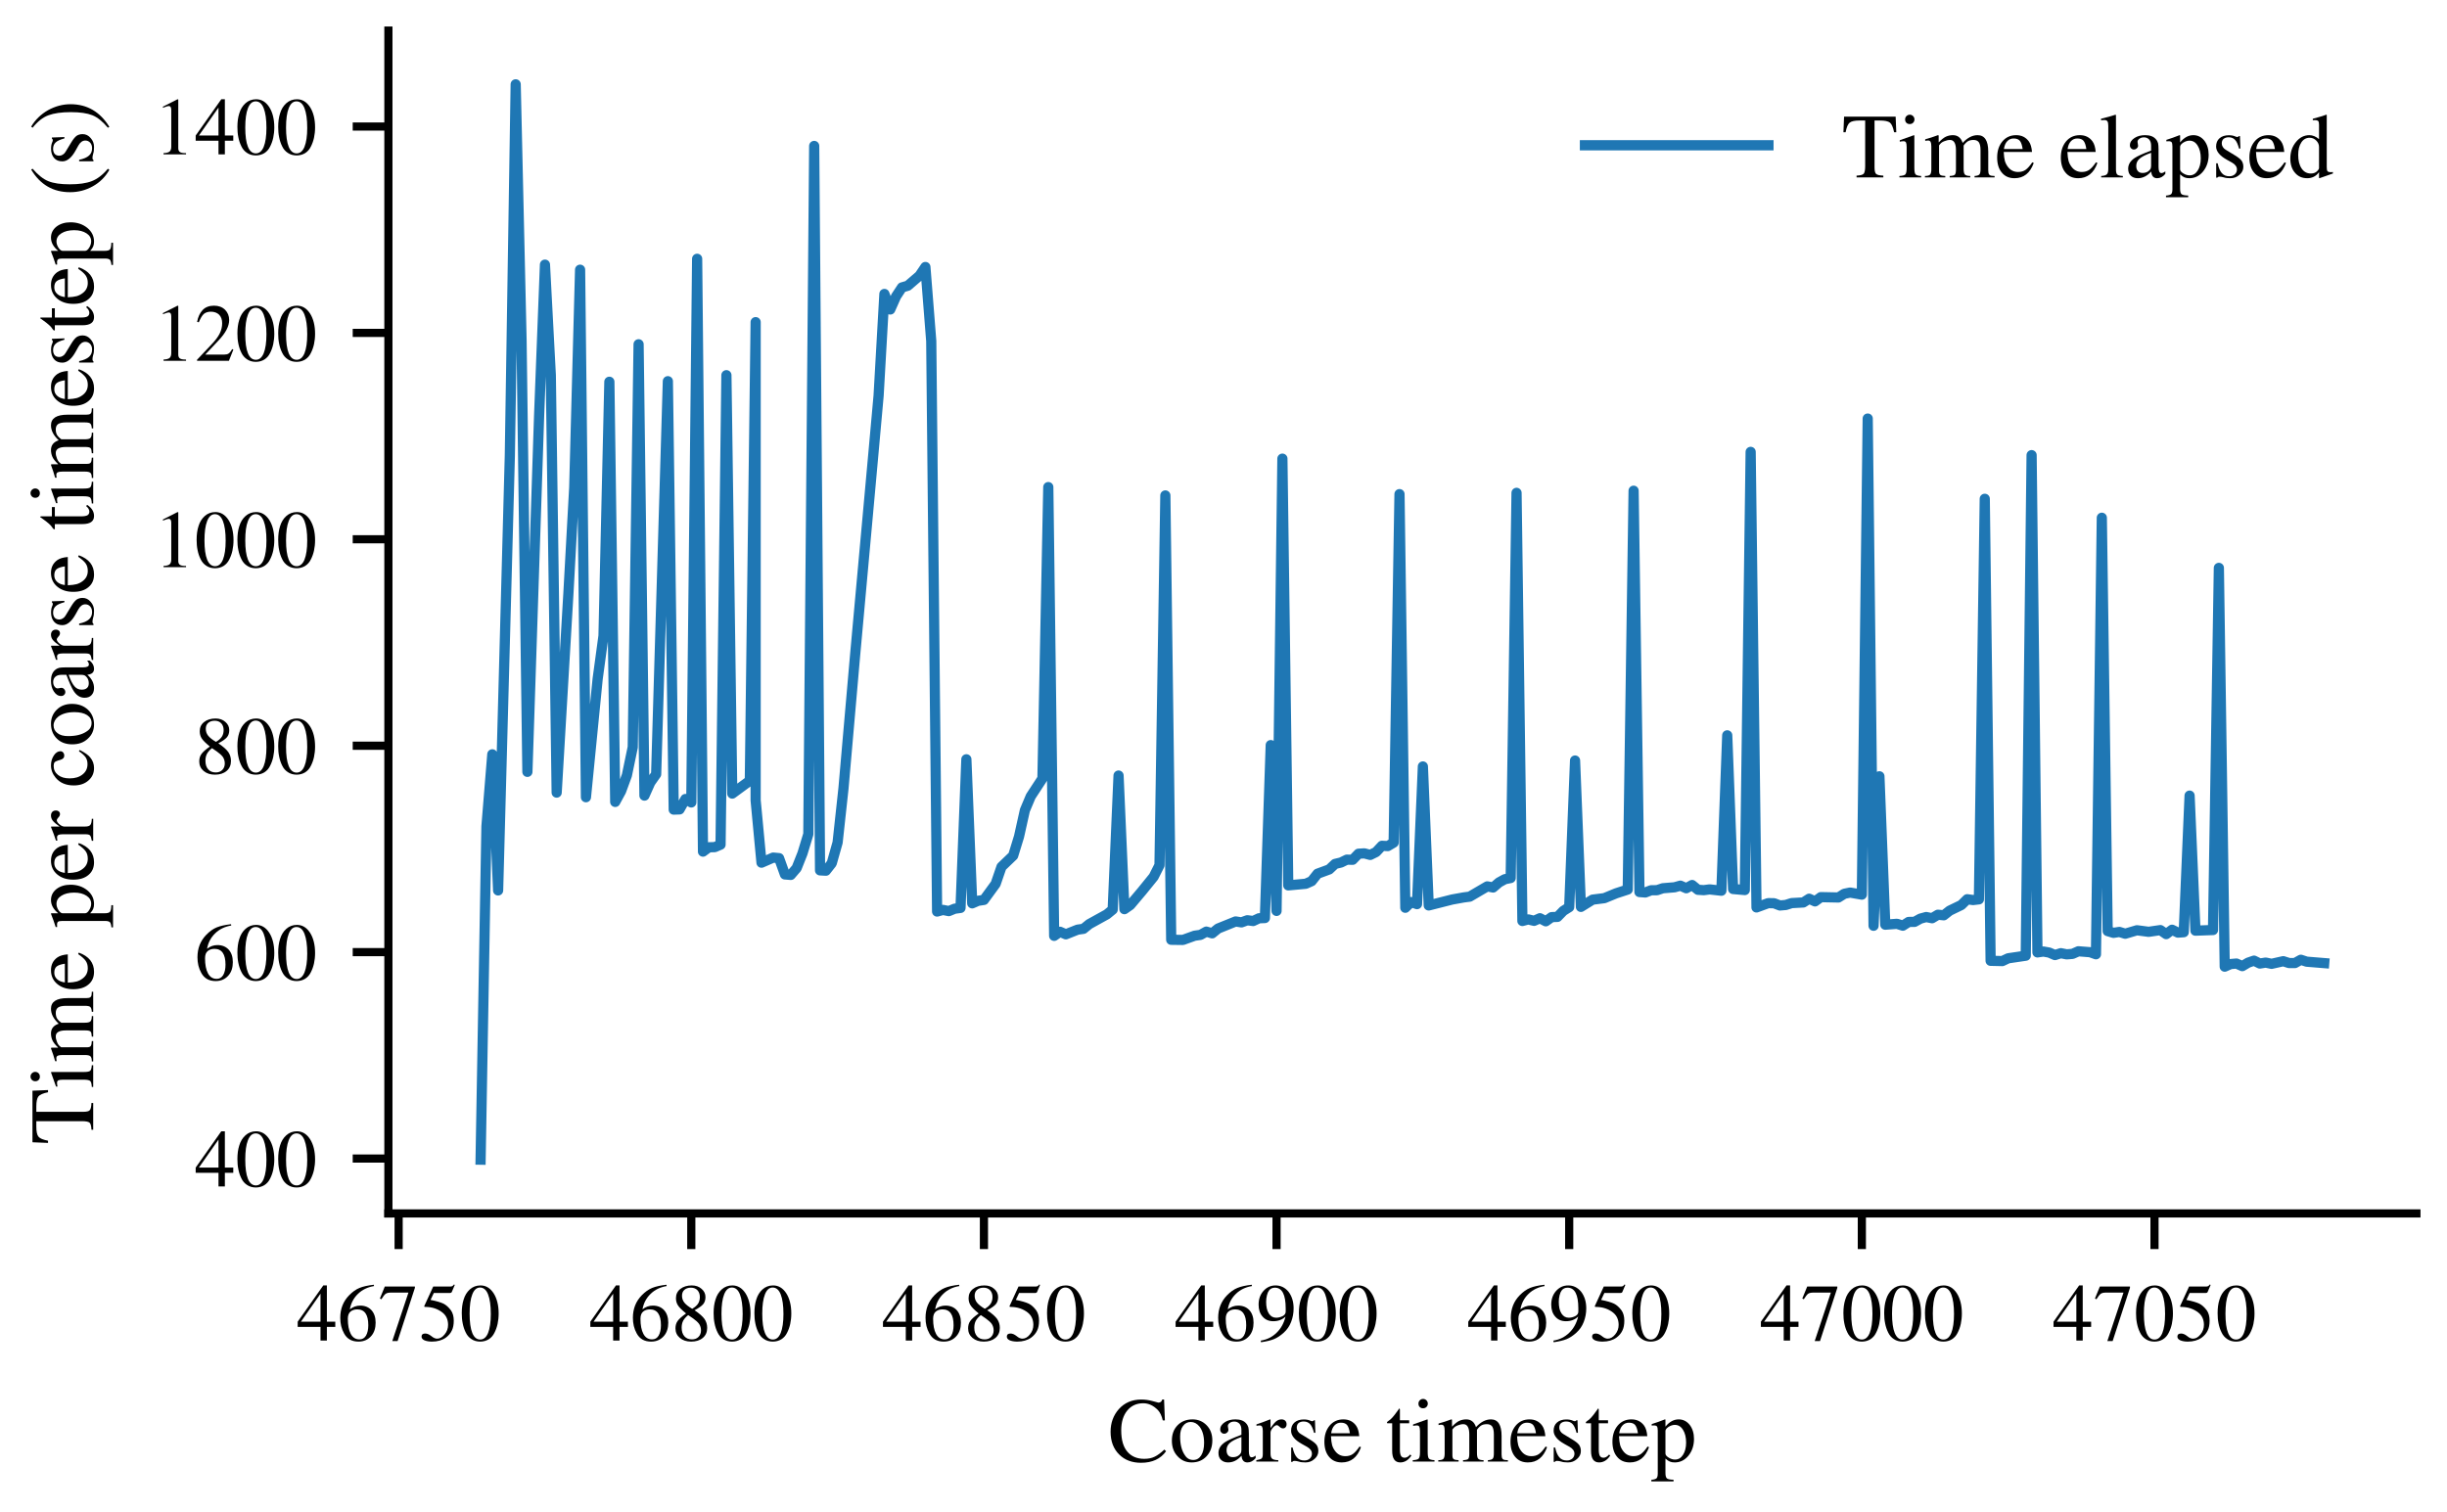 <?xml version="1.0" encoding="UTF-8" standalone="no"?>
<svg
   width="240pt"
   height="148.328pt"
   viewBox="0 0 240 148.328"
   version="1.1"
   id="svg152"
   xmlns:xlink="http://www.w3.org/1999/xlink"
   xmlns="http://www.w3.org/2000/svg"
   xmlns:svg="http://www.w3.org/2000/svg">
  <rect x="0" y="0" width="240" height="148.328" fill="#333333" stroke="none"/>
  <defs
     id="defs36">
    <g
       id="g35">
      <g
         id="glyph-0-0">
        <path
           d="M 3.785 -1.336 L 2.961 -1.336 L 2.961 0 L 2.336 0 L 2.336 -1.336 L 0.098 -1.336 L 0.098 -1.848 L 2.609 -5.406 L 2.961 -5.406 L 2.961 -1.848 L 3.785 -1.848 Z M 2.336 -1.848 L 2.336 -4.594 L 0.414 -1.848 Z M 2.336 -1.848 "
           id="path1" />
      </g>
      <g
         id="glyph-0-1">
        <path
           d="M 3.566 -5.473 L 3.586 -5.344 C 2.953 -5.238 2.426 -4.984 2.008 -4.574 C 1.586 -4.168 1.32 -3.664 1.215 -3.062 C 1.52 -3.305 1.863 -3.426 2.23 -3.426 C 2.695 -3.426 3.062 -3.273 3.336 -2.977 C 3.609 -2.672 3.742 -2.266 3.742 -1.754 C 3.742 -1.223 3.609 -0.801 3.336 -0.473 C 3.016 -0.09 2.594 0.105 2.062 0.105 C 1.406 0.105 0.938 -0.16 0.648 -0.695 C 0.391 -1.152 0.273 -1.664 0.273 -2.23 C 0.273 -3.105 0.559 -3.84 1.145 -4.441 C 1.473 -4.777 1.809 -5.016 2.16 -5.16 C 2.512 -5.305 2.977 -5.406 3.566 -5.473 Z M 3.023 -1.504 C 3.023 -2.535 2.664 -3.055 1.945 -3.055 C 1.672 -3.055 1.457 -2.984 1.281 -2.84 C 1.105 -2.695 1.016 -2.465 1.016 -2.129 C 1.016 -1.504 1.113 -1.008 1.305 -0.648 C 1.496 -0.289 1.785 -0.113 2.152 -0.113 C 2.434 -0.113 2.648 -0.23 2.801 -0.488 C 2.945 -0.742 3.023 -1.078 3.023 -1.504 Z M 3.023 -1.504 "
           id="path2" />
      </g>
      <g
         id="glyph-0-2">
        <path
           d="M 3.594 -5.168 L 1.895 0.055 L 1.375 0.055 L 2.961 -4.703 L 1.238 -4.703 C 1.008 -4.703 0.84 -4.664 0.727 -4.586 C 0.617 -4.504 0.473 -4.32 0.305 -4.047 L 0.16 -4.121 L 0.641 -5.297 L 3.594 -5.297 Z M 3.594 -5.168 "
           id="path3" />
      </g>
      <g
         id="glyph-0-3">
        <path
           d="M 3.504 -5.449 L 3.215 -4.77 C 3.184 -4.695 3.113 -4.664 3 -4.664 L 1.449 -4.664 L 1.129 -3.984 C 1.711 -3.871 2.137 -3.742 2.398 -3.617 C 2.656 -3.488 2.902 -3.266 3.129 -2.961 C 3.312 -2.703 3.406 -2.359 3.406 -1.945 C 3.406 -1.559 3.344 -1.23 3.215 -0.977 C 3.09 -0.711 2.895 -0.48 2.625 -0.281 C 2.258 -0.023 1.809 0.105 1.266 0.105 C 0.961 0.105 0.711 0.055 0.527 -0.023 C 0.336 -0.113 0.246 -0.23 0.246 -0.383 C 0.246 -0.586 0.367 -0.688 0.609 -0.688 C 0.801 -0.688 0.992 -0.602 1.199 -0.441 C 1.406 -0.266 1.594 -0.184 1.77 -0.184 C 2.039 -0.184 2.289 -0.32 2.512 -0.602 C 2.734 -0.871 2.848 -1.184 2.848 -1.535 C 2.848 -2.047 2.664 -2.449 2.312 -2.734 C 1.848 -3.105 1.281 -3.297 0.609 -3.297 C 0.543 -3.297 0.512 -3.312 0.512 -3.359 L 0.52 -3.398 L 1.391 -5.297 L 3.047 -5.297 C 3.137 -5.297 3.207 -5.305 3.258 -5.336 C 3.305 -5.359 3.367 -5.414 3.434 -5.504 Z M 3.504 -5.449 "
           id="path4" />
      </g>
      <g
         id="glyph-0-4">
        <path
           d="M 3.809 -2.641 C 3.809 -2.281 3.77 -1.945 3.703 -1.625 C 3.633 -1.305 3.527 -1.016 3.391 -0.754 C 3.258 -0.48 3.07 -0.273 2.832 -0.121 C 2.594 0.023 2.312 0.105 2 0.105 C 1.672 0.105 1.383 0.023 1.145 -0.137 C 0.895 -0.297 0.703 -0.52 0.574 -0.801 C 0.441 -1.07 0.344 -1.367 0.281 -1.688 C 0.215 -2 0.191 -2.336 0.191 -2.688 C 0.191 -3.184 0.246 -3.625 0.375 -4.023 C 0.496 -4.426 0.695 -4.754 0.984 -5.016 C 1.273 -5.273 1.617 -5.406 2.031 -5.406 C 2.551 -5.406 2.977 -5.152 3.312 -4.641 C 3.641 -4.129 3.809 -3.457 3.809 -2.641 Z M 3.039 -2.602 C 3.039 -3.441 2.945 -4.078 2.77 -4.527 C 2.594 -4.977 2.328 -5.199 1.984 -5.199 C 1.648 -5.199 1.398 -4.977 1.223 -4.527 C 1.047 -4.078 0.961 -3.449 0.961 -2.633 C 0.961 -1.809 1.047 -1.176 1.223 -0.742 C 1.398 -0.312 1.656 -0.098 2 -0.098 C 2.336 -0.098 2.594 -0.312 2.77 -0.742 C 2.945 -1.176 3.039 -1.801 3.039 -2.602 Z M 3.039 -2.602 "
           id="path5" />
      </g>
      <g
         id="glyph-0-5">
        <path
           d="M 3.559 -1.238 C 3.559 -0.824 3.414 -0.496 3.129 -0.258 C 2.84 -0.016 2.465 0.105 1.984 0.105 C 1.535 0.105 1.168 -0.016 0.879 -0.258 C 0.594 -0.496 0.449 -0.809 0.449 -1.191 C 0.449 -1.473 0.512 -1.711 0.656 -1.91 C 0.793 -2.113 1.07 -2.359 1.488 -2.656 C 1.09 -2.984 0.816 -3.246 0.688 -3.457 C 0.559 -3.656 0.496 -3.887 0.496 -4.16 C 0.496 -4.535 0.641 -4.84 0.93 -5.062 C 1.215 -5.289 1.594 -5.406 2.047 -5.406 C 2.434 -5.406 2.754 -5.297 3.008 -5.07 C 3.266 -4.848 3.391 -4.586 3.391 -4.266 C 3.391 -3.969 3.312 -3.734 3.16 -3.559 C 3.008 -3.383 2.727 -3.184 2.32 -2.969 C 2.801 -2.648 3.121 -2.359 3.297 -2.113 C 3.473 -1.855 3.559 -1.566 3.559 -1.238 Z M 2.84 -4.266 C 2.84 -4.535 2.762 -4.762 2.609 -4.93 C 2.449 -5.098 2.238 -5.184 1.969 -5.184 C 1.695 -5.184 1.48 -5.113 1.32 -4.969 C 1.16 -4.824 1.09 -4.633 1.09 -4.391 C 1.09 -4.145 1.16 -3.922 1.32 -3.719 C 1.48 -3.52 1.734 -3.32 2.09 -3.113 C 2.359 -3.273 2.551 -3.441 2.664 -3.617 C 2.777 -3.793 2.84 -4.008 2.84 -4.266 Z M 2.168 -2.176 L 1.695 -2.496 C 1.457 -2.305 1.297 -2.113 1.199 -1.93 C 1.105 -1.742 1.055 -1.52 1.055 -1.266 C 1.055 -0.895 1.145 -0.617 1.328 -0.414 C 1.512 -0.207 1.762 -0.113 2.07 -0.113 C 2.328 -0.113 2.543 -0.191 2.703 -0.352 C 2.863 -0.512 2.953 -0.727 2.953 -0.992 C 2.953 -1.23 2.887 -1.441 2.77 -1.625 C 2.641 -1.801 2.441 -1.984 2.168 -2.176 Z M 2.168 -2.176 "
           id="path6" />
      </g>
      <g
         id="glyph-0-6">
        <path
           d="M 0.473 0.168 L 0.449 0.008 C 1.055 -0.09 1.574 -0.344 2 -0.762 C 2.426 -1.168 2.719 -1.695 2.879 -2.352 C 2.566 -2.047 2.168 -1.895 1.68 -1.895 C 1.246 -1.895 0.895 -2.039 0.633 -2.344 C 0.367 -2.641 0.238 -3.031 0.238 -3.52 C 0.238 -4.055 0.391 -4.504 0.711 -4.863 C 1.031 -5.223 1.426 -5.406 1.902 -5.406 C 2.406 -5.406 2.824 -5.199 3.16 -4.801 C 3.496 -4.367 3.672 -3.824 3.672 -3.152 C 3.672 -2.68 3.586 -2.238 3.426 -1.824 C 3.266 -1.406 3.023 -1.062 2.711 -0.777 C 2.375 -0.473 2.055 -0.266 1.742 -0.137 C 1.426 -0.008 1 0.09 0.473 0.168 Z M 2.895 -2.84 L 2.895 -3.152 C 2.895 -4.504 2.543 -5.184 1.84 -5.184 C 1.586 -5.184 1.391 -5.09 1.258 -4.91 C 1.176 -4.801 1.105 -4.641 1.055 -4.434 C 1 -4.215 0.977 -4 0.977 -3.793 C 0.977 -3.312 1.062 -2.938 1.238 -2.656 C 1.414 -2.375 1.656 -2.238 1.961 -2.238 C 2.168 -2.238 2.375 -2.289 2.586 -2.391 C 2.793 -2.496 2.895 -2.648 2.895 -2.84 Z M 2.895 -2.84 "
           id="path7" />
      </g>
      <g
         id="glyph-0-7">
        <path
           d="M 3.152 0 L 0.945 0 L 0.945 -0.121 C 1.23 -0.137 1.434 -0.184 1.543 -0.281 C 1.648 -0.375 1.703 -0.535 1.703 -0.762 L 1.703 -4.352 C 1.703 -4.609 1.625 -4.742 1.465 -4.742 C 1.383 -4.742 1.266 -4.711 1.105 -4.648 L 0.887 -4.566 L 0.887 -4.68 L 2.32 -5.406 L 2.391 -5.383 L 2.391 -0.609 C 2.391 -0.434 2.441 -0.305 2.551 -0.23 C 2.656 -0.152 2.855 -0.121 3.152 -0.121 Z M 3.152 0 "
           id="path8" />
      </g>
      <g
         id="glyph-0-8">
        <path
           d="M 3.793 -1.098 L 3.359 0 L 0.23 0 L 0.23 -0.098 L 1.656 -1.609 C 2.023 -1.992 2.297 -2.352 2.457 -2.68 C 2.617 -3 2.695 -3.336 2.695 -3.688 C 2.695 -4.039 2.594 -4.32 2.398 -4.52 C 2.199 -4.711 1.93 -4.816 1.586 -4.816 C 1.297 -4.816 1.062 -4.734 0.895 -4.594 C 0.727 -4.441 0.566 -4.168 0.406 -3.777 L 0.238 -3.816 C 0.328 -4.312 0.512 -4.695 0.785 -4.984 C 1.055 -5.266 1.434 -5.406 1.902 -5.406 C 2.344 -5.406 2.703 -5.273 2.977 -5.008 C 3.246 -4.734 3.383 -4.398 3.383 -4 C 3.383 -3.391 3.039 -2.734 2.359 -2.016 L 1.039 -0.609 L 2.91 -0.609 C 3.09 -0.609 3.223 -0.641 3.328 -0.711 C 3.434 -0.777 3.551 -0.922 3.68 -1.145 Z M 3.793 -1.098 "
           id="path9" />
      </g>
      <g
         id="glyph-1-0">
        <path
           d="M 5.527 -1.18 L 5.695 -1.016 C 5.156 -0.262 4.34 0.117 3.238 0.117 C 2.367 0.117 1.656 -0.145 1.117 -0.676 C 0.539 -1.234 0.254 -1.988 0.254 -2.926 C 0.254 -3.797 0.523 -4.535 1.062 -5.148 C 1.621 -5.77 2.348 -6.086 3.25 -6.086 C 3.629 -6.086 3.988 -6.039 4.32 -5.949 C 4.699 -5.84 4.906 -5.785 4.941 -5.785 C 5.141 -5.785 5.266 -5.887 5.32 -6.086 L 5.5 -6.086 L 5.578 -4.039 L 5.371 -4.039 C 5.273 -4.473 5.121 -4.805 4.906 -5.039 C 4.473 -5.488 3.996 -5.723 3.457 -5.723 C 2.789 -5.723 2.258 -5.473 1.871 -4.984 C 1.484 -4.5 1.297 -3.859 1.297 -3.07 C 1.297 -2.098 1.512 -1.387 1.945 -0.918 C 2.34 -0.484 2.879 -0.27 3.547 -0.27 C 3.941 -0.27 4.285 -0.332 4.57 -0.477 C 4.859 -0.613 5.176 -0.848 5.527 -1.18 Z M 5.527 -1.18 "
           id="path10" />
      </g>
      <g
         id="glyph-1-1">
        <path
           d="M 4.23 -2.078 C 4.23 -1.449 4.039 -0.926 3.664 -0.523 C 3.285 -0.117 2.801 0.082 2.203 0.082 C 1.648 0.082 1.188 -0.117 0.82 -0.523 C 0.441 -0.918 0.262 -1.43 0.262 -2.051 C 0.262 -2.672 0.441 -3.176 0.82 -3.562 C 1.188 -3.941 1.676 -4.141 2.285 -4.141 C 2.844 -4.141 3.305 -3.941 3.672 -3.562 C 4.039 -3.188 4.23 -2.691 4.23 -2.078 Z M 3.422 -1.836 C 3.422 -2.52 3.266 -3.051 2.969 -3.438 C 2.727 -3.734 2.438 -3.887 2.113 -3.887 C 1.801 -3.887 1.547 -3.754 1.359 -3.5 C 1.16 -3.25 1.07 -2.898 1.07 -2.457 C 1.07 -1.684 1.223 -1.07 1.547 -0.613 C 1.746 -0.305 2.016 -0.16 2.359 -0.16 C 2.684 -0.16 2.941 -0.305 3.133 -0.602 C 3.32 -0.898 3.422 -1.312 3.422 -1.836 Z M 3.422 -1.836 "
           id="path11" />
      </g>
      <g
         id="glyph-1-2">
        <path
           d="M 3.977 -0.594 L 3.977 -0.344 C 3.742 -0.055 3.473 0.082 3.168 0.082 C 2.824 0.082 2.629 -0.137 2.594 -0.566 L 2.582 -0.566 C 2.195 -0.137 1.766 0.082 1.277 0.082 C 0.988 0.082 0.766 0 0.594 -0.16 C 0.414 -0.324 0.332 -0.551 0.332 -0.848 C 0.332 -1.262 0.539 -1.609 0.965 -1.898 C 1.25 -2.09 1.789 -2.332 2.582 -2.629 L 2.582 -3.113 C 2.582 -3.383 2.512 -3.582 2.387 -3.719 C 2.258 -3.852 2.09 -3.926 1.883 -3.926 C 1.699 -3.926 1.547 -3.879 1.43 -3.789 C 1.305 -3.699 1.25 -3.602 1.25 -3.484 C 1.25 -3.43 1.262 -3.367 1.277 -3.305 C 1.297 -3.23 1.305 -3.168 1.305 -3.105 C 1.305 -3.016 1.262 -2.926 1.18 -2.852 C 1.098 -2.773 1 -2.734 0.891 -2.734 C 0.781 -2.734 0.691 -2.773 0.621 -2.852 C 0.539 -2.926 0.504 -3.023 0.504 -3.148 C 0.504 -3.438 0.656 -3.672 0.965 -3.871 C 1.242 -4.051 1.586 -4.141 1.996 -4.141 C 2.484 -4.141 2.836 -4.004 3.059 -3.734 C 3.168 -3.609 3.23 -3.473 3.266 -3.348 C 3.293 -3.223 3.312 -3.016 3.312 -2.734 L 3.312 -1.016 C 3.312 -0.621 3.402 -0.422 3.59 -0.422 C 3.707 -0.422 3.836 -0.477 3.977 -0.594 Z M 2.582 -1.145 L 2.582 -2.41 C 2.023 -2.215 1.648 -2.016 1.43 -1.816 C 1.223 -1.629 1.125 -1.395 1.125 -1.125 C 1.125 -0.891 1.18 -0.719 1.297 -0.602 C 1.402 -0.484 1.559 -0.434 1.746 -0.434 C 1.945 -0.434 2.113 -0.477 2.27 -0.574 C 2.395 -0.664 2.477 -0.746 2.52 -0.828 C 2.555 -0.898 2.582 -1.008 2.582 -1.145 Z M 2.582 -1.145 "
           id="path12" />
      </g>
      <g
         id="glyph-1-3">
        <path
           d="M 1.441 -4.121 L 1.441 -3.293 C 1.664 -3.617 1.855 -3.836 2.008 -3.961 C 2.16 -4.078 2.332 -4.141 2.52 -4.141 C 2.672 -4.141 2.789 -4.094 2.879 -4.016 C 2.969 -3.926 3.016 -3.809 3.016 -3.664 C 3.016 -3.535 2.98 -3.438 2.914 -3.367 C 2.852 -3.293 2.773 -3.258 2.664 -3.258 C 2.547 -3.258 2.43 -3.312 2.305 -3.438 C 2.203 -3.527 2.125 -3.574 2.07 -3.574 C 1.945 -3.574 1.801 -3.484 1.656 -3.312 C 1.512 -3.133 1.441 -2.98 1.441 -2.836 L 1.441 -0.809 C 1.441 -0.551 1.484 -0.379 1.594 -0.289 C 1.691 -0.199 1.898 -0.145 2.203 -0.137 L 2.203 0 L 0.047 0 L 0.047 -0.137 C 0.332 -0.188 0.504 -0.242 0.574 -0.316 C 0.648 -0.379 0.684 -0.523 0.684 -0.758 L 0.684 -3.008 C 0.684 -3.203 0.656 -3.34 0.613 -3.422 C 0.566 -3.5 0.484 -3.547 0.379 -3.547 C 0.277 -3.547 0.172 -3.527 0.062 -3.512 L 0.062 -3.652 C 0.441 -3.77 0.883 -3.934 1.395 -4.141 Z M 1.441 -4.121 "
           id="path13" />
      </g>
      <g
         id="glyph-1-4">
        <path
           d="M 1.402 -2.711 L 2.34 -2.141 C 2.637 -1.961 2.844 -1.789 2.961 -1.637 C 3.07 -1.477 3.133 -1.277 3.133 -1.035 C 3.133 -0.73 3.008 -0.469 2.754 -0.254 C 2.504 -0.027 2.215 0.082 1.871 0.082 C 1.586 0.082 1.367 0.055 1.215 0 C 1.055 -0.047 0.91 -0.07 0.801 -0.07 C 0.691 -0.07 0.621 -0.035 0.586 0.027 L 0.469 0.027 L 0.469 -1.379 L 0.613 -1.379 C 0.703 -0.938 0.848 -0.613 1.027 -0.414 C 1.207 -0.207 1.449 -0.109 1.754 -0.109 C 1.973 -0.109 2.152 -0.172 2.297 -0.297 C 2.43 -0.422 2.504 -0.574 2.504 -0.773 C 2.504 -1.043 2.34 -1.27 2.023 -1.449 L 1.539 -1.719 C 0.82 -2.113 0.461 -2.555 0.461 -3.023 C 0.461 -3.367 0.566 -3.637 0.793 -3.836 C 1.016 -4.031 1.324 -4.133 1.699 -4.133 C 1.961 -4.133 2.16 -4.094 2.305 -4.031 C 2.41 -3.977 2.492 -3.961 2.555 -3.961 C 2.594 -3.961 2.645 -3.988 2.699 -4.051 L 2.801 -4.051 L 2.844 -2.824 L 2.711 -2.824 C 2.602 -3.23 2.477 -3.52 2.32 -3.68 C 2.168 -3.844 1.961 -3.934 1.691 -3.934 C 1.484 -3.934 1.324 -3.879 1.195 -3.781 C 1.07 -3.672 1.016 -3.52 1.016 -3.32 C 1.016 -3.215 1.043 -3.105 1.117 -2.988 C 1.188 -2.871 1.277 -2.781 1.402 -2.711 Z M 1.402 -2.711 "
           id="path14" />
      </g>
      <g
         id="glyph-1-5">
        <path
           d="M 3.672 -1.477 L 3.816 -1.414 C 3.457 -0.414 2.824 0.082 1.934 0.082 C 1.402 0.082 0.988 -0.098 0.684 -0.469 C 0.379 -0.828 0.227 -1.324 0.227 -1.953 C 0.227 -2.594 0.395 -3.113 0.738 -3.527 C 1.078 -3.934 1.531 -4.141 2.09 -4.141 C 2.629 -4.141 3.043 -3.934 3.34 -3.52 C 3.512 -3.277 3.609 -2.934 3.645 -2.492 L 0.871 -2.492 C 0.891 -2.113 0.926 -1.828 0.98 -1.629 C 1.035 -1.43 1.133 -1.223 1.285 -1.027 C 1.539 -0.691 1.871 -0.531 2.285 -0.531 C 2.574 -0.531 2.824 -0.602 3.023 -0.746 C 3.223 -0.891 3.438 -1.133 3.672 -1.477 Z M 0.891 -2.781 L 2.727 -2.781 C 2.672 -3.16 2.582 -3.422 2.457 -3.582 C 2.332 -3.734 2.133 -3.816 1.844 -3.816 C 1.594 -3.816 1.379 -3.727 1.215 -3.547 C 1.043 -3.367 0.938 -3.113 0.891 -2.781 Z M 0.891 -2.781 "
           id="path15" />
      </g>
      <g
         id="glyph-1-6" />
      <g
         id="glyph-1-7">
        <path
           d="M 2.395 -0.691 L 2.512 -0.594 C 2.223 -0.145 1.855 0.082 1.422 0.082 C 0.891 0.082 0.629 -0.297 0.629 -1.055 L 0.629 -3.762 L 0.152 -3.762 C 0.125 -3.781 0.117 -3.797 0.117 -3.824 C 0.117 -3.871 0.16 -3.926 0.27 -3.996 C 0.496 -4.121 0.781 -4.445 1.145 -4.961 C 1.152 -4.977 1.18 -5.012 1.223 -5.066 C 1.27 -5.121 1.305 -5.176 1.324 -5.211 C 1.359 -5.211 1.387 -5.164 1.387 -5.094 L 1.387 -4.051 L 2.297 -4.051 L 2.297 -3.762 L 1.387 -3.762 L 1.387 -1.188 C 1.387 -0.898 1.422 -0.691 1.492 -0.566 C 1.566 -0.441 1.684 -0.379 1.855 -0.379 C 2.035 -0.379 2.215 -0.477 2.395 -0.691 Z M 2.395 -0.691 "
           id="path16" />
      </g>
      <g
         id="glyph-1-8">
        <path
           d="M 1.621 -5.688 C 1.621 -5.555 1.574 -5.445 1.484 -5.355 C 1.395 -5.266 1.277 -5.23 1.152 -5.23 C 1.027 -5.23 0.918 -5.266 0.828 -5.355 C 0.738 -5.445 0.703 -5.555 0.703 -5.688 C 0.703 -5.812 0.746 -5.922 0.836 -6.012 C 0.926 -6.102 1.035 -6.148 1.16 -6.148 C 1.285 -6.148 1.395 -6.102 1.484 -6.012 C 1.574 -5.922 1.621 -5.812 1.621 -5.688 Z M 2.277 0 L 0.145 0 L 0.145 -0.137 C 0.449 -0.152 0.648 -0.207 0.73 -0.297 C 0.809 -0.387 0.855 -0.594 0.855 -0.938 L 0.855 -2.98 C 0.855 -3.188 0.828 -3.328 0.793 -3.422 C 0.746 -3.5 0.664 -3.547 0.559 -3.547 C 0.414 -3.547 0.289 -3.527 0.18 -3.5 L 0.18 -3.645 L 1.574 -4.141 L 1.609 -4.105 L 1.609 -0.945 C 1.609 -0.602 1.648 -0.395 1.719 -0.305 C 1.789 -0.215 1.98 -0.152 2.277 -0.137 Z M 2.277 0 "
           id="path17" />
      </g>
      <g
         id="glyph-1-9">
        <path
           d="M 6.977 0 L 5.012 0 L 5.012 -0.137 C 5.266 -0.152 5.418 -0.207 5.488 -0.289 C 5.562 -0.367 5.598 -0.539 5.598 -0.809 L 5.598 -2.664 C 5.598 -3.023 5.543 -3.277 5.438 -3.438 C 5.328 -3.59 5.156 -3.672 4.906 -3.672 C 4.688 -3.672 4.508 -3.629 4.363 -3.547 C 4.223 -3.457 4.078 -3.32 3.941 -3.121 L 3.941 -0.855 C 3.941 -0.566 3.977 -0.367 4.066 -0.277 C 4.156 -0.188 4.328 -0.137 4.59 -0.137 L 4.59 0 L 2.574 0 L 2.574 -0.137 C 2.836 -0.152 3.008 -0.188 3.078 -0.262 C 3.148 -0.332 3.188 -0.504 3.188 -0.773 L 3.188 -2.672 C 3.188 -3.34 2.988 -3.672 2.602 -3.672 C 2.43 -3.672 2.25 -3.629 2.062 -3.555 C 1.871 -3.484 1.738 -3.395 1.648 -3.285 C 1.566 -3.195 1.531 -3.141 1.531 -3.133 L 1.531 -0.629 C 1.531 -0.434 1.566 -0.305 1.656 -0.242 C 1.738 -0.18 1.898 -0.145 2.141 -0.137 L 2.141 0 L 0.145 0 L 0.145 -0.137 C 0.395 -0.137 0.559 -0.18 0.648 -0.27 C 0.73 -0.359 0.773 -0.531 0.773 -0.793 L 0.773 -3.023 C 0.773 -3.238 0.746 -3.395 0.703 -3.484 C 0.648 -3.574 0.566 -3.617 0.461 -3.617 C 0.367 -3.617 0.27 -3.602 0.172 -3.582 L 0.172 -3.734 C 0.574 -3.844 0.988 -3.977 1.422 -4.141 L 1.492 -4.113 L 1.492 -3.445 L 1.512 -3.445 C 1.781 -3.727 2.016 -3.914 2.223 -4.004 C 2.43 -4.094 2.656 -4.141 2.891 -4.141 C 3.355 -4.141 3.68 -3.887 3.844 -3.383 C 4.312 -3.887 4.797 -4.141 5.309 -4.141 C 6.004 -4.141 6.355 -3.602 6.355 -2.52 L 6.355 -0.691 C 6.355 -0.496 6.383 -0.352 6.445 -0.277 C 6.496 -0.207 6.598 -0.16 6.742 -0.152 L 6.977 -0.137 Z M 6.977 0 "
           id="path18" />
      </g>
      <g
         id="glyph-1-10">
        <path
           d="M 1.43 -4.121 L 1.43 -3.43 C 1.809 -3.898 2.242 -4.141 2.727 -4.141 C 3.16 -4.141 3.52 -3.961 3.809 -3.602 C 4.086 -3.238 4.23 -2.781 4.23 -2.223 C 4.23 -1.566 4.039 -1.016 3.68 -0.574 C 3.32 -0.137 2.871 0.082 2.34 0.082 C 2.152 0.082 1.988 0.055 1.863 0 C 1.738 -0.047 1.594 -0.145 1.43 -0.297 L 1.43 1.105 C 1.43 1.387 1.477 1.566 1.574 1.648 C 1.664 1.727 1.883 1.773 2.223 1.781 L 2.223 1.945 L 0.047 1.945 L 0.047 1.789 C 0.305 1.766 0.477 1.711 0.559 1.637 C 0.629 1.559 0.676 1.402 0.676 1.172 L 0.676 -3.031 C 0.676 -3.238 0.648 -3.375 0.602 -3.445 C 0.551 -3.512 0.449 -3.547 0.305 -3.547 C 0.207 -3.547 0.137 -3.535 0.082 -3.535 L 0.082 -3.68 C 0.496 -3.809 0.926 -3.961 1.379 -4.141 Z M 1.43 -3.008 L 1.43 -0.793 C 1.43 -0.656 1.531 -0.523 1.738 -0.395 C 1.945 -0.262 2.152 -0.199 2.367 -0.199 C 2.691 -0.199 2.953 -0.352 3.148 -0.656 C 3.348 -0.965 3.457 -1.359 3.457 -1.863 C 3.457 -2.387 3.348 -2.809 3.148 -3.121 C 2.953 -3.438 2.684 -3.602 2.348 -3.602 C 2.133 -3.602 1.926 -3.527 1.727 -3.402 C 1.531 -3.266 1.43 -3.133 1.43 -3.008 Z M 1.43 -3.008 "
           id="path19" />
      </g>
      <g
         id="glyph-1-11">
        <path
           d="M 5.336 -4.43 L 5.121 -4.43 C 5.023 -4.914 4.887 -5.23 4.715 -5.371 C 4.535 -5.508 4.211 -5.578 3.734 -5.578 L 3.203 -5.578 L 3.203 -1 C 3.203 -0.656 3.25 -0.434 3.355 -0.344 C 3.457 -0.242 3.691 -0.188 4.066 -0.172 L 4.066 0 L 1.441 0 L 1.441 -0.172 C 1.816 -0.188 2.051 -0.254 2.141 -0.359 C 2.23 -0.461 2.285 -0.711 2.285 -1.105 L 2.285 -5.578 L 1.746 -5.578 C 1.262 -5.578 0.926 -5.508 0.758 -5.363 C 0.586 -5.219 0.461 -4.914 0.367 -4.43 L 0.152 -4.43 L 0.215 -5.957 L 5.273 -5.957 Z M 5.336 -4.43 "
           id="path20" />
      </g>
      <g
         id="glyph-1-12">
        <path
           d="M 2.312 0 L 0.188 0 L 0.188 -0.137 C 0.469 -0.152 0.656 -0.215 0.746 -0.305 C 0.836 -0.395 0.883 -0.574 0.883 -0.828 L 0.883 -5.051 C 0.883 -5.266 0.855 -5.41 0.801 -5.5 C 0.746 -5.578 0.648 -5.625 0.504 -5.625 C 0.379 -5.625 0.262 -5.617 0.172 -5.605 L 0.172 -5.75 C 0.738 -5.887 1.215 -6.02 1.594 -6.148 L 1.637 -6.109 L 1.637 -0.781 C 1.637 -0.531 1.676 -0.359 1.766 -0.277 C 1.844 -0.199 2.023 -0.152 2.312 -0.137 Z M 2.312 0 "
           id="path21" />
      </g>
      <g
         id="glyph-1-13">
        <path
           d="M 4.418 -0.379 L 3.098 0.082 L 3.059 0.055 L 3.059 -0.512 C 2.773 -0.117 2.387 0.082 1.906 0.082 C 1.402 0.082 1.008 -0.09 0.703 -0.449 C 0.395 -0.801 0.242 -1.27 0.242 -1.844 C 0.242 -2.477 0.422 -3.016 0.793 -3.465 C 1.152 -3.914 1.594 -4.141 2.113 -4.141 C 2.438 -4.141 2.754 -4.004 3.059 -3.754 L 3.059 -5.156 C 3.059 -5.336 3.031 -5.465 2.98 -5.527 C 2.926 -5.578 2.809 -5.617 2.645 -5.617 C 2.555 -5.617 2.492 -5.605 2.449 -5.605 L 2.449 -5.75 C 2.988 -5.895 3.43 -6.02 3.77 -6.148 L 3.816 -6.129 L 3.816 -1.027 C 3.816 -0.809 3.836 -0.676 3.887 -0.613 C 3.941 -0.539 4.051 -0.512 4.211 -0.512 C 4.246 -0.512 4.312 -0.512 4.418 -0.523 Z M 3.059 -0.918 L 3.059 -2.988 C 3.059 -3.223 2.961 -3.438 2.781 -3.617 C 2.602 -3.797 2.387 -3.887 2.141 -3.887 C 1.801 -3.887 1.52 -3.734 1.324 -3.43 C 1.117 -3.121 1.016 -2.711 1.016 -2.203 C 1.016 -1.648 1.125 -1.207 1.352 -0.871 C 1.574 -0.539 1.883 -0.379 2.258 -0.379 C 2.539 -0.379 2.762 -0.469 2.926 -0.664 C 3.016 -0.766 3.059 -0.848 3.059 -0.918 Z M 3.059 -0.918 "
           id="path22" />
      </g>
      <g
         id="glyph-2-0">
        <path
           d="M -4.43 -5.336 L -4.43 -5.121 C -4.914 -5.023 -5.23 -4.887 -5.371 -4.715 C -5.508 -4.535 -5.578 -4.211 -5.578 -3.734 L -5.578 -3.203 L -1 -3.203 C -0.656 -3.203 -0.434 -3.25 -0.344 -3.355 C -0.242 -3.457 -0.188 -3.691 -0.172 -4.066 L 0 -4.066 L 0 -1.441 L -0.172 -1.441 C -0.188 -1.816 -0.254 -2.051 -0.359 -2.141 C -0.461 -2.23 -0.711 -2.285 -1.105 -2.285 L -5.578 -2.285 L -5.578 -1.746 C -5.578 -1.262 -5.508 -0.926 -5.363 -0.758 C -5.219 -0.586 -4.914 -0.461 -4.43 -0.367 L -4.43 -0.152 L -5.957 -0.215 L -5.957 -5.273 Z M -4.43 -5.336 "
           id="path23" />
      </g>
      <g
         id="glyph-2-1">
        <path
           d="M -5.688 -1.621 C -5.555 -1.621 -5.445 -1.574 -5.355 -1.484 C -5.266 -1.395 -5.23 -1.277 -5.23 -1.152 C -5.23 -1.027 -5.266 -0.918 -5.355 -0.828 C -5.445 -0.738 -5.555 -0.703 -5.688 -0.703 C -5.812 -0.703 -5.922 -0.746 -6.012 -0.836 C -6.102 -0.926 -6.148 -1.035 -6.148 -1.16 C -6.148 -1.285 -6.102 -1.395 -6.012 -1.484 C -5.922 -1.574 -5.812 -1.621 -5.688 -1.621 Z M 0 -2.277 L 0 -0.145 L -0.137 -0.145 C -0.152 -0.449 -0.207 -0.648 -0.297 -0.73 C -0.387 -0.809 -0.594 -0.855 -0.938 -0.855 L -2.98 -0.855 C -3.188 -0.855 -3.328 -0.828 -3.422 -0.793 C -3.5 -0.746 -3.547 -0.664 -3.547 -0.559 C -3.547 -0.414 -3.527 -0.289 -3.5 -0.18 L -3.645 -0.18 L -4.141 -1.574 L -4.105 -1.609 L -0.945 -1.609 C -0.602 -1.609 -0.395 -1.648 -0.305 -1.719 C -0.215 -1.789 -0.152 -1.98 -0.137 -2.277 Z M 0 -2.277 "
           id="path24" />
      </g>
      <g
         id="glyph-2-2">
        <path
           d="M 0 -6.977 L 0 -5.012 L -0.137 -5.012 C -0.152 -5.266 -0.207 -5.418 -0.289 -5.488 C -0.367 -5.562 -0.539 -5.598 -0.809 -5.598 L -2.664 -5.598 C -3.023 -5.598 -3.277 -5.543 -3.438 -5.438 C -3.59 -5.328 -3.672 -5.156 -3.672 -4.906 C -3.672 -4.688 -3.629 -4.508 -3.547 -4.363 C -3.457 -4.223 -3.32 -4.078 -3.121 -3.941 L -0.855 -3.941 C -0.566 -3.941 -0.367 -3.977 -0.277 -4.066 C -0.188 -4.156 -0.137 -4.328 -0.137 -4.59 L 0 -4.59 L 0 -2.574 L -0.137 -2.574 C -0.152 -2.836 -0.188 -3.008 -0.262 -3.078 C -0.332 -3.148 -0.504 -3.188 -0.773 -3.188 L -2.672 -3.188 C -3.34 -3.188 -3.672 -2.988 -3.672 -2.602 C -3.672 -2.43 -3.629 -2.25 -3.555 -2.062 C -3.484 -1.871 -3.395 -1.738 -3.285 -1.648 C -3.195 -1.566 -3.141 -1.531 -3.133 -1.531 L -0.629 -1.531 C -0.434 -1.531 -0.305 -1.566 -0.242 -1.656 C -0.18 -1.738 -0.145 -1.898 -0.137 -2.141 L 0 -2.141 L 0 -0.145 L -0.137 -0.145 C -0.137 -0.395 -0.18 -0.559 -0.27 -0.648 C -0.359 -0.73 -0.531 -0.773 -0.793 -0.773 L -3.023 -0.773 C -3.238 -0.773 -3.395 -0.746 -3.484 -0.703 C -3.574 -0.648 -3.617 -0.566 -3.617 -0.461 C -3.617 -0.367 -3.602 -0.27 -3.582 -0.172 L -3.734 -0.172 C -3.844 -0.574 -3.977 -0.988 -4.141 -1.422 L -4.113 -1.492 L -3.445 -1.492 L -3.445 -1.512 C -3.727 -1.781 -3.914 -2.016 -4.004 -2.223 C -4.094 -2.43 -4.141 -2.656 -4.141 -2.891 C -4.141 -3.355 -3.887 -3.68 -3.383 -3.844 C -3.887 -4.312 -4.141 -4.797 -4.141 -5.309 C -4.141 -6.004 -3.602 -6.355 -2.52 -6.355 L -0.691 -6.355 C -0.496 -6.355 -0.352 -6.383 -0.277 -6.445 C -0.207 -6.496 -0.16 -6.598 -0.152 -6.742 L -0.137 -6.977 Z M 0 -6.977 "
           id="path25" />
      </g>
      <g
         id="glyph-2-3">
        <path
           d="M -1.477 -3.672 L -1.414 -3.816 C -0.414 -3.457 0.082 -2.824 0.082 -1.934 C 0.082 -1.402 -0.098 -0.988 -0.469 -0.684 C -0.828 -0.379 -1.324 -0.227 -1.953 -0.227 C -2.594 -0.227 -3.113 -0.395 -3.527 -0.738 C -3.934 -1.078 -4.141 -1.531 -4.141 -2.09 C -4.141 -2.629 -3.934 -3.043 -3.52 -3.34 C -3.277 -3.512 -2.934 -3.609 -2.492 -3.645 L -2.492 -0.871 C -2.113 -0.891 -1.828 -0.926 -1.629 -0.98 C -1.43 -1.035 -1.223 -1.133 -1.027 -1.285 C -0.691 -1.539 -0.531 -1.871 -0.531 -2.285 C -0.531 -2.574 -0.602 -2.824 -0.746 -3.023 C -0.891 -3.223 -1.133 -3.438 -1.477 -3.672 Z M -2.781 -0.891 L -2.781 -2.727 C -3.16 -2.672 -3.422 -2.582 -3.582 -2.457 C -3.734 -2.332 -3.816 -2.133 -3.816 -1.844 C -3.816 -1.594 -3.727 -1.379 -3.547 -1.215 C -3.367 -1.043 -3.113 -0.938 -2.781 -0.891 Z M -2.781 -0.891 "
           id="path26" />
      </g>
      <g
         id="glyph-2-4" />
      <g
         id="glyph-2-5">
        <path
           d="M -4.121 -1.43 L -3.43 -1.43 C -3.898 -1.809 -4.141 -2.242 -4.141 -2.727 C -4.141 -3.16 -3.961 -3.52 -3.602 -3.809 C -3.238 -4.086 -2.781 -4.23 -2.223 -4.23 C -1.566 -4.23 -1.016 -4.039 -0.574 -3.68 C -0.137 -3.32 0.082 -2.871 0.082 -2.34 C 0.082 -2.152 0.055 -1.988 0 -1.863 C -0.047 -1.738 -0.145 -1.594 -0.297 -1.43 L 1.105 -1.43 C 1.387 -1.43 1.566 -1.477 1.648 -1.574 C 1.727 -1.664 1.773 -1.883 1.781 -2.223 L 1.945 -2.223 L 1.945 -0.047 L 1.789 -0.047 C 1.766 -0.305 1.711 -0.477 1.637 -0.559 C 1.559 -0.629 1.402 -0.676 1.172 -0.676 L -3.031 -0.676 C -3.238 -0.676 -3.375 -0.648 -3.445 -0.602 C -3.512 -0.551 -3.547 -0.449 -3.547 -0.305 C -3.547 -0.207 -3.535 -0.137 -3.535 -0.082 L -3.68 -0.082 C -3.809 -0.496 -3.961 -0.926 -4.141 -1.379 Z M -3.008 -1.43 L -0.793 -1.43 C -0.656 -1.43 -0.523 -1.531 -0.395 -1.738 C -0.262 -1.945 -0.199 -2.152 -0.199 -2.367 C -0.199 -2.691 -0.352 -2.953 -0.656 -3.148 C -0.965 -3.348 -1.359 -3.457 -1.863 -3.457 C -2.387 -3.457 -2.809 -3.348 -3.121 -3.148 C -3.438 -2.953 -3.602 -2.684 -3.602 -2.348 C -3.602 -2.133 -3.527 -1.926 -3.402 -1.727 C -3.266 -1.531 -3.133 -1.43 -3.008 -1.43 Z M -3.008 -1.43 "
           id="path27" />
      </g>
      <g
         id="glyph-2-6">
        <path
           d="M -4.121 -1.441 L -3.293 -1.441 C -3.617 -1.664 -3.836 -1.855 -3.961 -2.008 C -4.078 -2.16 -4.141 -2.332 -4.141 -2.52 C -4.141 -2.672 -4.094 -2.789 -4.016 -2.879 C -3.926 -2.969 -3.809 -3.016 -3.664 -3.016 C -3.535 -3.016 -3.438 -2.98 -3.367 -2.914 C -3.293 -2.852 -3.258 -2.773 -3.258 -2.664 C -3.258 -2.547 -3.312 -2.43 -3.438 -2.305 C -3.527 -2.203 -3.574 -2.125 -3.574 -2.07 C -3.574 -1.945 -3.484 -1.801 -3.312 -1.656 C -3.133 -1.512 -2.98 -1.441 -2.836 -1.441 L -0.809 -1.441 C -0.551 -1.441 -0.379 -1.484 -0.289 -1.594 C -0.199 -1.691 -0.145 -1.898 -0.137 -2.203 L 0 -2.203 L 0 -0.047 L -0.137 -0.047 C -0.188 -0.332 -0.242 -0.504 -0.316 -0.574 C -0.379 -0.648 -0.523 -0.684 -0.758 -0.684 L -3.008 -0.684 C -3.203 -0.684 -3.34 -0.656 -3.422 -0.613 C -3.5 -0.566 -3.547 -0.484 -3.547 -0.379 C -3.547 -0.277 -3.527 -0.172 -3.512 -0.062 L -3.652 -0.062 C -3.77 -0.441 -3.934 -0.883 -4.141 -1.395 Z M -4.121 -1.441 "
           id="path28" />
      </g>
      <g
         id="glyph-2-7">
        <path
           d="M -1.402 -3.582 L -1.324 -3.707 C -0.82 -3.445 -0.469 -3.203 -0.289 -2.969 C -0.035 -2.664 0.082 -2.312 0.082 -1.934 C 0.082 -1.43 -0.098 -1.027 -0.477 -0.703 C -0.848 -0.379 -1.324 -0.227 -1.906 -0.227 C -2.664 -0.227 -3.258 -0.477 -3.68 -0.98 C -3.988 -1.352 -4.141 -1.754 -4.141 -2.195 C -4.141 -2.574 -4.039 -2.898 -3.859 -3.168 C -3.68 -3.438 -3.465 -3.582 -3.215 -3.582 C -3.105 -3.582 -3.016 -3.535 -2.941 -3.457 C -2.871 -3.367 -2.836 -3.266 -2.836 -3.16 C -2.836 -2.941 -2.969 -2.801 -3.25 -2.727 L -3.445 -2.672 C -3.609 -2.617 -3.727 -2.566 -3.789 -2.492 C -3.844 -2.422 -3.879 -2.305 -3.879 -2.141 C -3.879 -1.773 -3.734 -1.477 -3.445 -1.25 C -3.16 -1.027 -2.781 -0.918 -2.312 -0.918 C -1.789 -0.918 -1.367 -1.043 -1.043 -1.305 C -0.719 -1.559 -0.559 -1.898 -0.559 -2.312 C -0.559 -2.566 -0.613 -2.789 -0.738 -2.98 C -0.863 -3.16 -1.078 -3.367 -1.402 -3.582 Z M -1.402 -3.582 "
           id="path29" />
      </g>
      <g
         id="glyph-2-8">
        <path
           d="M -2.078 -4.23 C -1.449 -4.23 -0.926 -4.039 -0.523 -3.664 C -0.117 -3.285 0.082 -2.801 0.082 -2.203 C 0.082 -1.648 -0.117 -1.188 -0.523 -0.82 C -0.918 -0.441 -1.43 -0.262 -2.051 -0.262 C -2.672 -0.262 -3.176 -0.441 -3.562 -0.82 C -3.941 -1.188 -4.141 -1.676 -4.141 -2.285 C -4.141 -2.844 -3.941 -3.305 -3.562 -3.672 C -3.188 -4.039 -2.691 -4.23 -2.078 -4.23 Z M -1.836 -3.422 C -2.52 -3.422 -3.051 -3.266 -3.438 -2.969 C -3.734 -2.727 -3.887 -2.438 -3.887 -2.113 C -3.887 -1.801 -3.754 -1.547 -3.5 -1.359 C -3.25 -1.16 -2.898 -1.07 -2.457 -1.07 C -1.684 -1.07 -1.07 -1.223 -0.613 -1.547 C -0.305 -1.746 -0.16 -2.016 -0.16 -2.359 C -0.16 -2.684 -0.305 -2.941 -0.602 -3.133 C -0.898 -3.32 -1.312 -3.422 -1.836 -3.422 Z M -1.836 -3.422 "
           id="path30" />
      </g>
      <g
         id="glyph-2-9">
        <path
           d="M -0.594 -3.977 L -0.344 -3.977 C -0.055 -3.742 0.082 -3.473 0.082 -3.168 C 0.082 -2.824 -0.137 -2.629 -0.566 -2.594 L -0.566 -2.582 C -0.137 -2.195 0.082 -1.766 0.082 -1.277 C 0.082 -0.988 0 -0.766 -0.16 -0.594 C -0.324 -0.414 -0.551 -0.332 -0.848 -0.332 C -1.262 -0.332 -1.609 -0.539 -1.898 -0.965 C -2.09 -1.25 -2.332 -1.789 -2.629 -2.582 L -3.113 -2.582 C -3.383 -2.582 -3.582 -2.512 -3.719 -2.387 C -3.852 -2.258 -3.926 -2.09 -3.926 -1.883 C -3.926 -1.699 -3.879 -1.547 -3.789 -1.43 C -3.699 -1.305 -3.602 -1.25 -3.484 -1.25 C -3.43 -1.25 -3.367 -1.262 -3.305 -1.277 C -3.23 -1.297 -3.168 -1.305 -3.105 -1.305 C -3.016 -1.305 -2.926 -1.262 -2.852 -1.18 C -2.773 -1.098 -2.734 -1 -2.734 -0.891 C -2.734 -0.781 -2.773 -0.691 -2.852 -0.621 C -2.926 -0.539 -3.023 -0.504 -3.148 -0.504 C -3.438 -0.504 -3.672 -0.656 -3.871 -0.965 C -4.051 -1.242 -4.141 -1.586 -4.141 -1.996 C -4.141 -2.484 -4.004 -2.836 -3.734 -3.059 C -3.609 -3.168 -3.473 -3.23 -3.348 -3.266 C -3.223 -3.293 -3.016 -3.312 -2.734 -3.312 L -1.016 -3.312 C -0.621 -3.312 -0.422 -3.402 -0.422 -3.59 C -0.422 -3.707 -0.477 -3.836 -0.594 -3.977 Z M -1.145 -2.582 L -2.41 -2.582 C -2.215 -2.023 -2.016 -1.648 -1.816 -1.43 C -1.629 -1.223 -1.395 -1.125 -1.125 -1.125 C -0.891 -1.125 -0.719 -1.18 -0.602 -1.297 C -0.484 -1.402 -0.434 -1.559 -0.434 -1.746 C -0.434 -1.945 -0.477 -2.113 -0.574 -2.27 C -0.664 -2.395 -0.746 -2.477 -0.828 -2.52 C -0.898 -2.555 -1.008 -2.582 -1.145 -2.582 Z M -1.145 -2.582 "
           id="path31" />
      </g>
      <g
         id="glyph-2-10">
        <path
           d="M -2.711 -1.402 L -2.141 -2.34 C -1.961 -2.637 -1.789 -2.844 -1.637 -2.961 C -1.477 -3.07 -1.277 -3.133 -1.035 -3.133 C -0.73 -3.133 -0.469 -3.008 -0.254 -2.754 C -0.027 -2.504 0.082 -2.215 0.082 -1.871 C 0.082 -1.586 0.055 -1.367 0 -1.215 C -0.047 -1.055 -0.07 -0.91 -0.07 -0.801 C -0.07 -0.691 -0.035 -0.621 0.027 -0.586 L 0.027 -0.469 L -1.379 -0.469 L -1.379 -0.613 C -0.938 -0.703 -0.613 -0.848 -0.414 -1.027 C -0.207 -1.207 -0.109 -1.449 -0.109 -1.754 C -0.109 -1.973 -0.172 -2.152 -0.297 -2.297 C -0.422 -2.43 -0.574 -2.504 -0.773 -2.504 C -1.043 -2.504 -1.27 -2.34 -1.449 -2.023 L -1.719 -1.539 C -2.113 -0.82 -2.555 -0.461 -3.023 -0.461 C -3.367 -0.461 -3.637 -0.566 -3.836 -0.793 C -4.031 -1.016 -4.133 -1.324 -4.133 -1.699 C -4.133 -1.961 -4.094 -2.16 -4.031 -2.305 C -3.977 -2.41 -3.961 -2.492 -3.961 -2.555 C -3.961 -2.594 -3.988 -2.645 -4.051 -2.699 L -4.051 -2.801 L -2.824 -2.844 L -2.824 -2.711 C -3.23 -2.602 -3.52 -2.477 -3.68 -2.32 C -3.844 -2.168 -3.934 -1.961 -3.934 -1.691 C -3.934 -1.484 -3.879 -1.324 -3.781 -1.195 C -3.672 -1.07 -3.52 -1.016 -3.32 -1.016 C -3.215 -1.016 -3.105 -1.043 -2.988 -1.117 C -2.871 -1.188 -2.781 -1.277 -2.711 -1.402 Z M -2.711 -1.402 "
           id="path32" />
      </g>
      <g
         id="glyph-2-11">
        <path
           d="M -0.691 -2.395 L -0.594 -2.512 C -0.145 -2.223 0.082 -1.855 0.082 -1.422 C 0.082 -0.891 -0.297 -0.629 -1.055 -0.629 L -3.762 -0.629 L -3.762 -0.152 C -3.781 -0.125 -3.797 -0.117 -3.824 -0.117 C -3.871 -0.117 -3.926 -0.16 -3.996 -0.27 C -4.121 -0.496 -4.445 -0.781 -4.961 -1.145 C -4.977 -1.152 -5.012 -1.18 -5.066 -1.223 C -5.121 -1.27 -5.176 -1.305 -5.211 -1.324 C -5.211 -1.359 -5.164 -1.387 -5.094 -1.387 L -4.051 -1.387 L -4.051 -2.297 L -3.762 -2.297 L -3.762 -1.387 L -1.188 -1.387 C -0.898 -1.387 -0.691 -1.422 -0.566 -1.492 C -0.441 -1.566 -0.379 -1.684 -0.379 -1.855 C -0.379 -2.035 -0.477 -2.215 -0.691 -2.395 Z M -0.691 -2.395 "
           id="path33" />
      </g>
      <g
         id="glyph-2-12">
        <path
           d="M 1.441 -2.734 L 1.586 -2.629 C 1.188 -1.926 0.641 -1.387 -0.047 -1.008 C -0.738 -0.621 -1.477 -0.434 -2.27 -0.434 C -3.926 -0.434 -5.203 -1.172 -6.086 -2.656 L -5.941 -2.734 C -5.418 -2.125 -4.895 -1.711 -4.391 -1.512 C -3.887 -1.305 -3.188 -1.207 -2.297 -1.207 C -1.402 -1.207 -0.684 -1.305 -0.137 -1.52 C 0.406 -1.727 0.938 -2.133 1.441 -2.734 Z M 1.441 -2.734 "
           id="path34" />
      </g>
      <g
         id="glyph-2-13">
        <path
           d="M -5.941 -0.262 L -6.086 -0.367 C -5.672 -1.055 -5.121 -1.586 -4.43 -1.98 C -3.727 -2.367 -2.996 -2.566 -2.223 -2.566 C -0.586 -2.566 0.676 -1.816 1.586 -0.344 L 1.441 -0.262 C 0.926 -0.871 0.422 -1.285 -0.082 -1.484 C -0.586 -1.684 -1.285 -1.789 -2.195 -1.789 C -3.105 -1.789 -3.836 -1.684 -4.383 -1.484 C -4.934 -1.285 -5.453 -0.871 -5.941 -0.262 Z M -5.941 -0.262 "
           id="path35" />
      </g>
    </g>
    <clipPath
       id="clip-0">
      <path
         clip-rule="nonzero"
         d="M 0 0 L 240 0 L 240 148.328 L 0 148.328 Z M 0 0 "
         id="path36" />
    </clipPath>
  </defs>
  <g
     clip-path="url(#clip-0)"
     id="g37">
    <path
       fill-rule="nonzero"
       fill="rgb(100%, 100%, 100%)"
       fill-opacity="1"
       d="M 0 148.328 L 240 148.328 L 240 0 L 0 0 Z M 0 148.328 "
       id="path37" />
  </g>
  <path
     fill-rule="nonzero"
     fill="rgb(100%, 100%, 100%)"
     fill-opacity="1"
     d="M 38.094 119.031 L 237 119.031 L 237 3 L 38.094 3 Z M 38.094 119.031 "
     id="path38" />
  <path
     fill="none"
     stroke-width="0.8"
     stroke-linecap="butt"
     stroke-linejoin="round"
     stroke="rgb(0%, 0%, 0%)"
     stroke-opacity="1"
     stroke-miterlimit="10"
     d="M 39.098 29.297 L 39.098 25.797 "
     transform="matrix(1, 0, 0, -1, 0, 148.328)"
     id="path39" />
  <g
     fill="rgb(0%, 0%, 0%)"
     fill-opacity="1"
     id="g43">
    <use
       xlink:href="#glyph-0-0"
       x="29.099"
       y="131.5"
       id="use39" />
    <use
       xlink:href="#glyph-0-1"
       x="33.099"
       y="131.5"
       id="use40" />
    <use
       xlink:href="#glyph-0-2"
       x="37.099"
       y="131.5"
       id="use41" />
    <use
       xlink:href="#glyph-0-3"
       x="41.099"
       y="131.5"
       id="use42" />
    <use
       xlink:href="#glyph-0-4"
       x="45.099"
       y="131.5"
       id="use43" />
  </g>
  <path
     fill="none"
     stroke-width="0.8"
     stroke-linecap="butt"
     stroke-linejoin="round"
     stroke="rgb(0%, 0%, 0%)"
     stroke-opacity="1"
     stroke-miterlimit="10"
     d="M 67.801 29.297 L 67.801 25.797 "
     transform="matrix(1, 0, 0, -1, 0, 148.328)"
     id="path43" />
  <g
     fill="rgb(0%, 0%, 0%)"
     fill-opacity="1"
     id="g48">
    <use
       xlink:href="#glyph-0-0"
       x="57.801"
       y="131.5"
       id="use44" />
    <use
       xlink:href="#glyph-0-1"
       x="61.801"
       y="131.5"
       id="use45" />
    <use
       xlink:href="#glyph-0-5"
       x="65.801"
       y="131.5"
       id="use46" />
    <use
       xlink:href="#glyph-0-4"
       x="69.801"
       y="131.5"
       id="use47" />
    <use
       xlink:href="#glyph-0-4"
       x="73.801"
       y="131.5"
       id="use48" />
  </g>
  <path
     fill="none"
     stroke-width="0.8"
     stroke-linecap="butt"
     stroke-linejoin="round"
     stroke="rgb(0%, 0%, 0%)"
     stroke-opacity="1"
     stroke-miterlimit="10"
     d="M 96.504 29.297 L 96.504 25.797 "
     transform="matrix(1, 0, 0, -1, 0, 148.328)"
     id="path48" />
  <g
     fill="rgb(0%, 0%, 0%)"
     fill-opacity="1"
     id="g53">
    <use
       xlink:href="#glyph-0-0"
       x="86.503"
       y="131.5"
       id="use49" />
    <use
       xlink:href="#glyph-0-1"
       x="90.503"
       y="131.5"
       id="use50" />
    <use
       xlink:href="#glyph-0-5"
       x="94.503"
       y="131.5"
       id="use51" />
    <use
       xlink:href="#glyph-0-3"
       x="98.503"
       y="131.5"
       id="use52" />
    <use
       xlink:href="#glyph-0-4"
       x="102.503"
       y="131.5"
       id="use53" />
  </g>
  <path
     fill="none"
     stroke-width="0.8"
     stroke-linecap="butt"
     stroke-linejoin="round"
     stroke="rgb(0%, 0%, 0%)"
     stroke-opacity="1"
     stroke-miterlimit="10"
     d="M 125.203 29.297 L 125.203 25.797 "
     transform="matrix(1, 0, 0, -1, 0, 148.328)"
     id="path53" />
  <g
     fill="rgb(0%, 0%, 0%)"
     fill-opacity="1"
     id="g58">
    <use
       xlink:href="#glyph-0-0"
       x="115.205"
       y="131.5"
       id="use54" />
    <use
       xlink:href="#glyph-0-1"
       x="119.205"
       y="131.5"
       id="use55" />
    <use
       xlink:href="#glyph-0-6"
       x="123.205"
       y="131.5"
       id="use56" />
    <use
       xlink:href="#glyph-0-4"
       x="127.205"
       y="131.5"
       id="use57" />
    <use
       xlink:href="#glyph-0-4"
       x="131.205"
       y="131.5"
       id="use58" />
  </g>
  <path
     fill="none"
     stroke-width="0.8"
     stroke-linecap="butt"
     stroke-linejoin="round"
     stroke="rgb(0%, 0%, 0%)"
     stroke-opacity="1"
     stroke-miterlimit="10"
     d="M 153.906 29.297 L 153.906 25.797 "
     transform="matrix(1, 0, 0, -1, 0, 148.328)"
     id="path58" />
  <g
     fill="rgb(0%, 0%, 0%)"
     fill-opacity="1"
     id="g63">
    <use
       xlink:href="#glyph-0-0"
       x="143.907"
       y="131.5"
       id="use59" />
    <use
       xlink:href="#glyph-0-1"
       x="147.907"
       y="131.5"
       id="use60" />
    <use
       xlink:href="#glyph-0-6"
       x="151.907"
       y="131.5"
       id="use61" />
    <use
       xlink:href="#glyph-0-3"
       x="155.907"
       y="131.5"
       id="use62" />
    <use
       xlink:href="#glyph-0-4"
       x="159.907"
       y="131.5"
       id="use63" />
  </g>
  <path
     fill="none"
     stroke-width="0.8"
     stroke-linecap="butt"
     stroke-linejoin="round"
     stroke="rgb(0%, 0%, 0%)"
     stroke-opacity="1"
     stroke-miterlimit="10"
     d="M 182.609 29.297 L 182.609 25.797 "
     transform="matrix(1, 0, 0, -1, 0, 148.328)"
     id="path63" />
  <g
     fill="rgb(0%, 0%, 0%)"
     fill-opacity="1"
     id="g68">
    <use
       xlink:href="#glyph-0-0"
       x="172.609"
       y="131.5"
       id="use64" />
    <use
       xlink:href="#glyph-0-2"
       x="176.609"
       y="131.5"
       id="use65" />
    <use
       xlink:href="#glyph-0-4"
       x="180.609"
       y="131.5"
       id="use66" />
    <use
       xlink:href="#glyph-0-4"
       x="184.609"
       y="131.5"
       id="use67" />
    <use
       xlink:href="#glyph-0-4"
       x="188.609"
       y="131.5"
       id="use68" />
  </g>
  <path
     fill="none"
     stroke-width="0.8"
     stroke-linecap="butt"
     stroke-linejoin="round"
     stroke="rgb(0%, 0%, 0%)"
     stroke-opacity="1"
     stroke-miterlimit="10"
     d="M 211.312 29.297 L 211.312 25.797 "
     transform="matrix(1, 0, 0, -1, 0, 148.328)"
     id="path68" />
  <g
     fill="rgb(0%, 0%, 0%)"
     fill-opacity="1"
     id="g73">
    <use
       xlink:href="#glyph-0-0"
       x="201.311"
       y="131.5"
       id="use69" />
    <use
       xlink:href="#glyph-0-2"
       x="205.311"
       y="131.5"
       id="use70" />
    <use
       xlink:href="#glyph-0-4"
       x="209.311"
       y="131.5"
       id="use71" />
    <use
       xlink:href="#glyph-0-3"
       x="213.311"
       y="131.5"
       id="use72" />
    <use
       xlink:href="#glyph-0-4"
       x="217.311"
       y="131.5"
       id="use73" />
  </g>
  <g
     fill="rgb(0%, 0%, 0%)"
     fill-opacity="1"
     id="g88">
    <use
       xlink:href="#glyph-1-0"
       x="108.672"
       y="143.375"
       id="use74" />
    <use
       xlink:href="#glyph-1-1"
       x="114.675"
       y="143.375"
       id="use75" />
    <use
       xlink:href="#glyph-1-2"
       x="119.175"
       y="143.375"
       id="use76" />
    <use
       xlink:href="#glyph-1-3"
       x="123.171"
       y="143.375"
       id="use77" />
    <use
       xlink:href="#glyph-1-4"
       x="126.168"
       y="143.375"
       id="use78" />
    <use
       xlink:href="#glyph-1-5"
       x="129.669"
       y="143.375"
       id="use79" />
    <use
       xlink:href="#glyph-1-6"
       x="133.665"
       y="143.375"
       id="use80" />
    <use
       xlink:href="#glyph-1-7"
       x="135.915"
       y="143.375"
       id="use81" />
    <use
       xlink:href="#glyph-1-8"
       x="138.417"
       y="143.375"
       id="use82" />
    <use
       xlink:href="#glyph-1-9"
       x="140.919"
       y="143.375"
       id="use83" />
    <use
       xlink:href="#glyph-1-5"
       x="147.921"
       y="143.375"
       id="use84" />
    <use
       xlink:href="#glyph-1-4"
       x="151.917"
       y="143.375"
       id="use85" />
    <use
       xlink:href="#glyph-1-7"
       x="155.418"
       y="143.375"
       id="use86" />
    <use
       xlink:href="#glyph-1-5"
       x="157.92"
       y="143.375"
       id="use87" />
    <use
       xlink:href="#glyph-1-10"
       x="161.916"
       y="143.375"
       id="use88" />
  </g>
  <path
     fill="none"
     stroke-width="0.8"
     stroke-linecap="butt"
     stroke-linejoin="round"
     stroke="rgb(0%, 0%, 0%)"
     stroke-opacity="1"
     stroke-miterlimit="10"
     d="M 38.094 34.68 L 34.594 34.68 "
     transform="matrix(1, 0, 0, -1, 0, 148.328)"
     id="path88" />
  <g
     fill="rgb(0%, 0%, 0%)"
     fill-opacity="1"
     id="g91">
    <use
       xlink:href="#glyph-0-0"
       x="19.094"
       y="116.381"
       id="use89" />
    <use
       xlink:href="#glyph-0-4"
       x="23.094"
       y="116.381"
       id="use90" />
    <use
       xlink:href="#glyph-0-4"
       x="27.094"
       y="116.381"
       id="use91" />
  </g>
  <path
     fill="none"
     stroke-width="0.8"
     stroke-linecap="butt"
     stroke-linejoin="round"
     stroke="rgb(0%, 0%, 0%)"
     stroke-opacity="1"
     stroke-miterlimit="10"
     d="M 38.094 54.93 L 34.594 54.93 "
     transform="matrix(1, 0, 0, -1, 0, 148.328)"
     id="path91" />
  <g
     fill="rgb(0%, 0%, 0%)"
     fill-opacity="1"
     id="g94">
    <use
       xlink:href="#glyph-0-1"
       x="19.094"
       y="96.133"
       id="use92" />
    <use
       xlink:href="#glyph-0-4"
       x="23.094"
       y="96.133"
       id="use93" />
    <use
       xlink:href="#glyph-0-4"
       x="27.094"
       y="96.133"
       id="use94" />
  </g>
  <path
     fill="none"
     stroke-width="0.8"
     stroke-linecap="butt"
     stroke-linejoin="round"
     stroke="rgb(0%, 0%, 0%)"
     stroke-opacity="1"
     stroke-miterlimit="10"
     d="M 38.094 75.176 L 34.594 75.176 "
     transform="matrix(1, 0, 0, -1, 0, 148.328)"
     id="path94" />
  <g
     fill="rgb(0%, 0%, 0%)"
     fill-opacity="1"
     id="g97">
    <use
       xlink:href="#glyph-0-5"
       x="19.094"
       y="75.886"
       id="use95" />
    <use
       xlink:href="#glyph-0-4"
       x="23.094"
       y="75.886"
       id="use96" />
    <use
       xlink:href="#glyph-0-4"
       x="27.094"
       y="75.886"
       id="use97" />
  </g>
  <path
     fill="none"
     stroke-width="0.8"
     stroke-linecap="butt"
     stroke-linejoin="round"
     stroke="rgb(0%, 0%, 0%)"
     stroke-opacity="1"
     stroke-miterlimit="10"
     d="M 38.094 95.426 L 34.594 95.426 "
     transform="matrix(1, 0, 0, -1, 0, 148.328)"
     id="path97" />
  <g
     fill="rgb(0%, 0%, 0%)"
     fill-opacity="1"
     id="g101">
    <use
       xlink:href="#glyph-0-7"
       x="15.094"
       y="55.638"
       id="use98" />
    <use
       xlink:href="#glyph-0-4"
       x="19.094"
       y="55.638"
       id="use99" />
    <use
       xlink:href="#glyph-0-4"
       x="23.094"
       y="55.638"
       id="use100" />
    <use
       xlink:href="#glyph-0-4"
       x="27.094"
       y="55.638"
       id="use101" />
  </g>
  <path
     fill="none"
     stroke-width="0.8"
     stroke-linecap="butt"
     stroke-linejoin="round"
     stroke="rgb(0%, 0%, 0%)"
     stroke-opacity="1"
     stroke-miterlimit="10"
     d="M 38.094 115.672 L 34.594 115.672 "
     transform="matrix(1, 0, 0, -1, 0, 148.328)"
     id="path101" />
  <g
     fill="rgb(0%, 0%, 0%)"
     fill-opacity="1"
     id="g105">
    <use
       xlink:href="#glyph-0-7"
       x="15.094"
       y="35.391"
       id="use102" />
    <use
       xlink:href="#glyph-0-8"
       x="19.094"
       y="35.391"
       id="use103" />
    <use
       xlink:href="#glyph-0-4"
       x="23.094"
       y="35.391"
       id="use104" />
    <use
       xlink:href="#glyph-0-4"
       x="27.094"
       y="35.391"
       id="use105" />
  </g>
  <path
     fill="none"
     stroke-width="0.8"
     stroke-linecap="butt"
     stroke-linejoin="round"
     stroke="rgb(0%, 0%, 0%)"
     stroke-opacity="1"
     stroke-miterlimit="10"
     d="M 38.094 135.918 L 34.594 135.918 "
     transform="matrix(1, 0, 0, -1, 0, 148.328)"
     id="path105" />
  <g
     fill="rgb(0%, 0%, 0%)"
     fill-opacity="1"
     id="g109">
    <use
       xlink:href="#glyph-0-7"
       x="15.094"
       y="15.143"
       id="use106" />
    <use
       xlink:href="#glyph-0-0"
       x="19.094"
       y="15.143"
       id="use107" />
    <use
       xlink:href="#glyph-0-4"
       x="23.094"
       y="15.143"
       id="use108" />
    <use
       xlink:href="#glyph-0-4"
       x="27.094"
       y="15.143"
       id="use109" />
  </g>
  <g
     fill="rgb(0%, 0%, 0%)"
     fill-opacity="1"
     id="g137">
    <use
       xlink:href="#glyph-2-0"
       x="9.141"
       y="112.266"
       id="use110" />
    <use
       xlink:href="#glyph-2-1"
       x="9.141"
       y="106.767"
       id="use111" />
    <use
       xlink:href="#glyph-2-2"
       x="9.141"
       y="104.265"
       id="use112" />
    <use
       xlink:href="#glyph-2-3"
       x="9.141"
       y="97.263"
       id="use113" />
    <use
       xlink:href="#glyph-2-4"
       x="9.141"
       y="93.267"
       id="use114" />
    <use
       xlink:href="#glyph-2-5"
       x="9.141"
       y="91.017"
       id="use115" />
    <use
       xlink:href="#glyph-2-3"
       x="9.141"
       y="86.517"
       id="use116" />
    <use
       xlink:href="#glyph-2-6"
       x="9.141"
       y="82.521"
       id="use117" />
    <use
       xlink:href="#glyph-2-4"
       x="9.141"
       y="79.524"
       id="use118" />
    <use
       xlink:href="#glyph-2-7"
       x="9.141"
       y="77.274"
       id="use119" />
    <use
       xlink:href="#glyph-2-8"
       x="9.141"
       y="73.278"
       id="use120" />
    <use
       xlink:href="#glyph-2-9"
       x="9.141"
       y="68.778"
       id="use121" />
    <use
       xlink:href="#glyph-2-6"
       x="9.141"
       y="64.782"
       id="use122" />
    <use
       xlink:href="#glyph-2-10"
       x="9.141"
       y="61.785"
       id="use123" />
    <use
       xlink:href="#glyph-2-3"
       x="9.141"
       y="58.284"
       id="use124" />
    <use
       xlink:href="#glyph-2-4"
       x="9.141"
       y="54.288"
       id="use125" />
    <use
       xlink:href="#glyph-2-11"
       x="9.141"
       y="52.038"
       id="use126" />
    <use
       xlink:href="#glyph-2-1"
       x="9.141"
       y="49.536"
       id="use127" />
    <use
       xlink:href="#glyph-2-2"
       x="9.141"
       y="47.034"
       id="use128" />
    <use
       xlink:href="#glyph-2-3"
       x="9.141"
       y="40.032"
       id="use129" />
    <use
       xlink:href="#glyph-2-10"
       x="9.141"
       y="36.036"
       id="use130" />
    <use
       xlink:href="#glyph-2-11"
       x="9.141"
       y="32.535"
       id="use131" />
    <use
       xlink:href="#glyph-2-3"
       x="9.141"
       y="30.033"
       id="use132" />
    <use
       xlink:href="#glyph-2-5"
       x="9.141"
       y="26.037"
       id="use133" />
    <use
       xlink:href="#glyph-2-4"
       x="9.141"
       y="21.537"
       id="use134" />
    <use
       xlink:href="#glyph-2-12"
       x="9.141"
       y="19.287"
       id="use135" />
    <use
       xlink:href="#glyph-2-10"
       x="9.141"
       y="16.29"
       id="use136" />
    <use
       xlink:href="#glyph-2-13"
       x="9.141"
       y="12.789"
       id="use137" />
  </g>
  <path
     fill="none"
     stroke-width="1"
     stroke-linecap="square"
     stroke-linejoin="round"
     stroke="rgb(12.157%, 46.666%, 70.587%)"
     stroke-opacity="1"
     stroke-miterlimit="10"
     d="M 47.137 34.57 L 47.711 67.262 L 48.285 74.332 L 48.855 60.981 L 50.004 103.625 L 50.578 140.055 L 51.152 115.008 L 51.727 72.613 L 52.875 107.543 L 53.449 122.367 L 54.023 111.52 L 54.598 70.578 L 55.746 90.063 L 56.32 100.496 L 56.895 121.871 L 57.469 70.125 L 58.617 81.727 L 59.191 85.961 L 59.766 110.879 L 60.34 69.664 L 60.914 70.719 L 61.484 72.27 L 62.059 75.035 L 62.633 114.555 L 63.207 70.285 L 63.781 71.57 L 64.355 72.383 L 65.504 110.934 L 66.078 68.91 L 66.652 68.93 L 67.227 69.949 L 67.801 69.613 L 68.375 122.941 L 68.949 64.789 L 69.523 65.215 L 70.098 65.227 L 70.672 65.473 L 71.246 111.523 L 71.82 70.481 L 73.543 71.746 L 74.113 116.727 L 74.113 69.813 L 74.688 63.703 L 75.836 64.203 L 76.41 64.148 L 76.984 62.551 L 77.559 62.504 L 78.133 63.172 L 78.707 64.617 L 79.281 66.504 L 79.855 134.012 L 80.43 62.949 L 81.004 62.918 L 81.578 63.648 L 82.152 65.684 L 82.727 70.984 L 83.875 84.133 L 85.598 103.129 L 86.172 109.504 L 86.742 119.492 L 87.316 117.969 L 87.891 119.262 L 88.465 120.133 L 89.039 120.301 L 90.188 121.289 L 90.762 122.137 L 91.336 114.867 L 91.91 58.91 L 92.484 59.07 L 93.059 58.953 L 93.633 59.188 L 94.207 59.266 L 94.781 73.844 L 95.355 59.715 L 95.93 59.965 L 96.504 60.051 L 97.652 61.625 L 98.227 63.297 L 99.371 64.395 L 99.945 66.262 L 100.52 68.844 L 101.094 70.207 L 102.242 71.961 L 102.816 100.547 L 103.391 56.527 L 103.965 56.926 L 104.539 56.676 L 105.688 57.133 L 106.262 57.215 L 106.836 57.68 L 108.559 58.633 L 109.133 59.102 L 109.707 72.25 L 110.281 59.145 L 110.855 59.547 L 112.004 60.91 L 113.148 62.32 L 113.723 63.457 L 114.297 99.727 L 114.871 56.141 L 116.02 56.125 L 117.168 56.539 L 117.742 56.621 L 118.316 56.941 L 118.891 56.773 L 119.465 57.242 L 121.188 57.938 L 121.762 57.848 L 122.336 58.055 L 122.91 57.981 L 123.484 58.25 L 124.059 58.273 L 124.633 75.238 L 125.203 58.973 L 125.777 103.336 L 126.352 61.477 L 128.074 61.637 L 128.648 61.895 L 129.223 62.621 L 130.371 63.043 L 130.945 63.582 L 131.52 63.719 L 132.094 64 L 132.668 63.988 L 133.242 64.582 L 133.816 64.617 L 134.391 64.465 L 134.965 64.746 L 135.539 65.359 L 136.113 65.332 L 136.688 65.672 L 137.262 99.856 L 137.832 59.281 L 138.406 59.84 L 138.98 59.637 L 139.555 73.141 L 140.129 59.508 L 142.426 60.09 L 143.574 60.297 L 144.148 60.371 L 145.871 61.379 L 146.445 61.27 L 147.02 61.766 L 147.594 62.082 L 148.168 62.199 L 148.742 99.981 L 149.316 57.984 L 149.891 58.137 L 150.461 58 L 151.035 58.254 L 151.609 57.953 L 152.184 58.363 L 152.758 58.387 L 153.332 58.977 L 153.906 59.34 L 154.48 73.723 L 155.055 59.367 L 156.203 60.078 L 157.352 60.223 L 158.5 60.695 L 159.648 61.07 L 160.223 100.191 L 160.797 60.824 L 161.371 60.781 L 161.945 61 L 162.52 61.004 L 163.09 61.195 L 164.238 61.289 L 164.812 61.449 L 165.387 61.195 L 165.961 61.512 L 166.535 61.043 L 167.109 61.008 L 167.684 61.082 L 168.832 60.953 L 169.406 76.195 L 169.98 61.121 L 171.129 61.02 L 171.703 104 L 172.277 59.313 L 173.426 59.734 L 174 59.723 L 174.574 59.504 L 175.148 59.555 L 175.723 59.738 L 176.867 59.801 L 177.441 60.168 L 178.016 59.906 L 178.59 60.324 L 180.312 60.289 L 180.887 60.652 L 181.461 60.77 L 182.609 60.57 L 183.184 107.27 L 183.758 57.516 L 184.332 72.176 L 184.906 57.621 L 186.055 57.707 L 186.629 57.523 L 187.203 57.891 L 187.777 57.898 L 188.352 58.215 L 188.922 58.371 L 189.496 58.254 L 190.07 58.598 L 190.645 58.543 L 191.219 58.996 L 192.367 59.551 L 192.941 60.117 L 193.516 60.039 L 194.09 60.106 L 194.664 99.398 L 195.238 54.078 L 196.387 54.051 L 196.961 54.324 L 198.684 54.578 L 199.258 103.68 L 199.832 54.902 L 200.406 54.988 L 200.98 54.887 L 201.551 54.641 L 202.125 54.824 L 202.699 54.711 L 203.273 54.758 L 203.848 55.012 L 204.996 54.922 L 205.57 54.719 L 206.145 97.539 L 206.719 56.992 L 207.293 56.82 L 207.867 56.91 L 208.441 56.734 L 209.59 57.074 L 210.738 56.922 L 211.887 57.09 L 212.461 56.695 L 213.035 57.125 L 213.609 56.844 L 214.18 56.883 L 214.754 70.281 L 215.328 57.035 L 217.051 57.098 L 217.625 92.621 L 218.199 53.504 L 218.773 53.758 L 219.348 53.809 L 219.922 53.555 L 220.496 53.895 L 221.07 54.094 L 221.645 53.809 L 222.219 53.902 L 222.793 53.781 L 223.941 54.039 L 224.516 53.856 L 225.09 53.859 L 225.664 54.18 L 226.238 53.992 L 227.957 53.852 "
     transform="matrix(1, 0, 0, -1, 0, 148.328)"
     id="path137" />
  <path
     fill="none"
     stroke-width="0.8"
     stroke-linecap="square"
     stroke-linejoin="miter"
     stroke="rgb(0%, 0%, 0%)"
     stroke-opacity="1"
     stroke-miterlimit="10"
     d="M 38.094 29.297 L 38.094 145.328 "
     transform="matrix(1, 0, 0, -1, 0, 148.328)"
     id="path138" />
  <path
     fill="none"
     stroke-width="0.8"
     stroke-linecap="square"
     stroke-linejoin="miter"
     stroke="rgb(0%, 0%, 0%)"
     stroke-opacity="1"
     stroke-miterlimit="10"
     d="M 38.094 29.297 L 237 29.297 "
     transform="matrix(1, 0, 0, -1, 0, 148.328)"
     id="path139" />
  <path
     fill-rule="nonzero"
     fill="rgb(100%, 100%, 100%)"
     fill-opacity="0.8"
     d="M 153.648 22.953 L 230.699 22.953 C 231.898 22.953 232.5 22.352 232.5 21.152 L 232.5 9.301 C 232.5 8.102 231.898 7.5 230.699 7.5 L 153.648 7.5 C 152.449 7.5 151.852 8.102 151.852 9.301 L 151.852 21.152 C 151.852 22.352 152.449 22.953 153.648 22.953 Z M 153.648 22.953 "
     id="path140" />
  <path
     fill="none"
     stroke-width="1"
     stroke-linecap="square"
     stroke-linejoin="round"
     stroke="rgb(12.157%, 46.666%, 70.587%)"
     stroke-opacity="1"
     stroke-miterlimit="10"
     d="M 155.449 134.078 L 173.449 134.078 "
     transform="matrix(1, 0, 0, -1, 0, 148.328)"
     id="path141" />
  <g
     fill="rgb(0%, 0%, 0%)"
     fill-opacity="1"
     id="g152">
    <use
       xlink:href="#glyph-1-11"
       x="180.65"
       y="17.4"
       id="use141" />
    <use
       xlink:href="#glyph-1-8"
       x="186.149"
       y="17.4"
       id="use142" />
    <use
       xlink:href="#glyph-1-9"
       x="188.651"
       y="17.4"
       id="use143" />
    <use
       xlink:href="#glyph-1-5"
       x="195.653"
       y="17.4"
       id="use144" />
    <use
       xlink:href="#glyph-1-6"
       x="199.649"
       y="17.4"
       id="use145" />
    <use
       xlink:href="#glyph-1-5"
       x="201.899"
       y="17.4"
       id="use146" />
    <use
       xlink:href="#glyph-1-12"
       x="205.895"
       y="17.4"
       id="use147" />
    <use
       xlink:href="#glyph-1-2"
       x="208.397"
       y="17.4"
       id="use148" />
    <use
       xlink:href="#glyph-1-10"
       x="212.393"
       y="17.4"
       id="use149" />
    <use
       xlink:href="#glyph-1-4"
       x="216.893"
       y="17.4"
       id="use150" />
    <use
       xlink:href="#glyph-1-5"
       x="220.394"
       y="17.4"
       id="use151" />
    <use
       xlink:href="#glyph-1-13"
       x="224.39"
       y="17.4"
       id="use152" />
  </g>
</svg>
